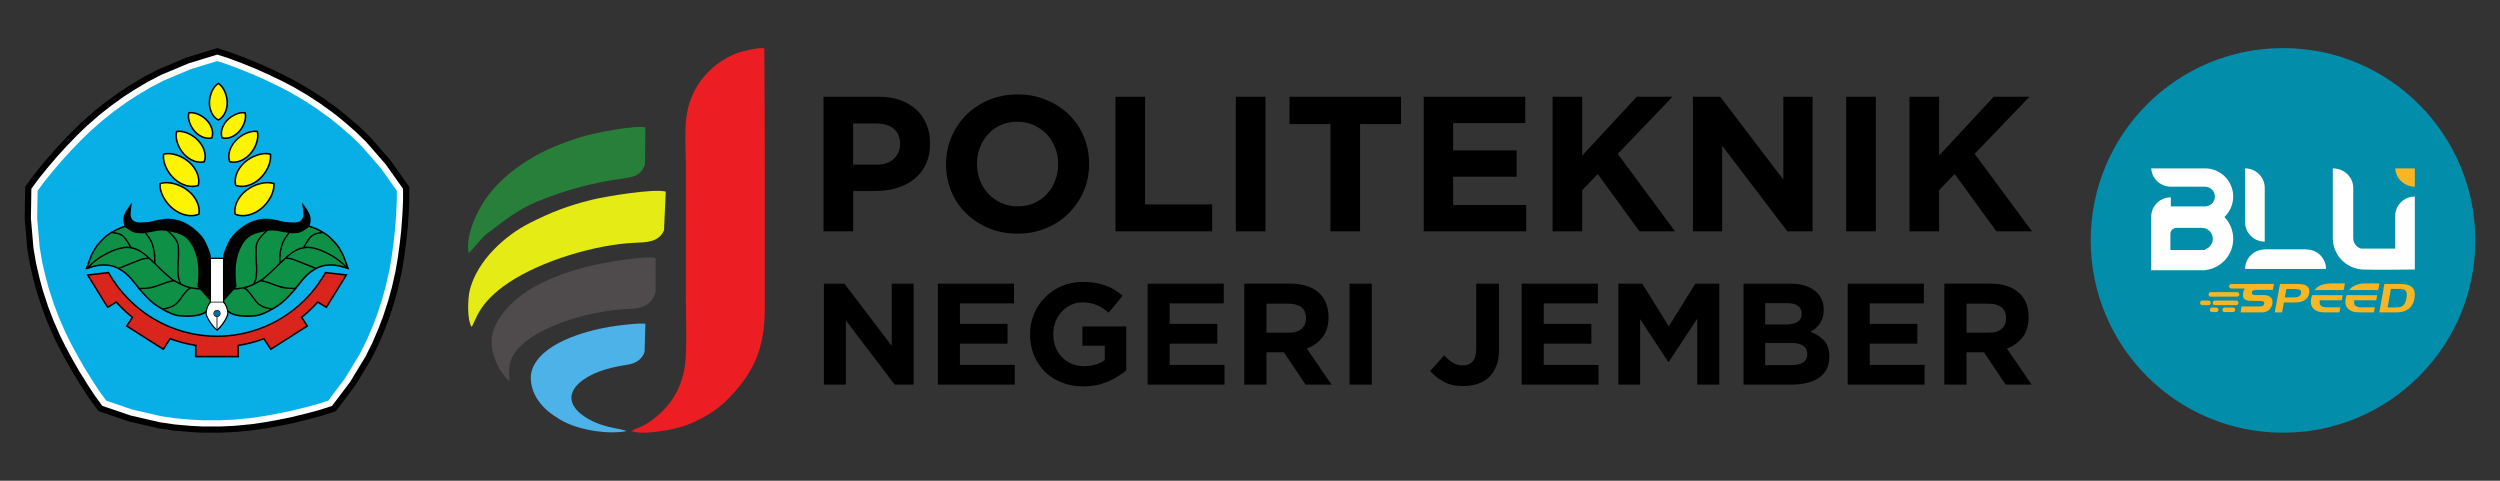 <?xml version="1.0" encoding="UTF-8"?>
<!DOCTYPE svg PUBLIC "-//W3C//DTD SVG 1.1//EN" "http://www.w3.org/Graphics/SVG/1.1/DTD/svg11.dtd">
<!-- Creator: CorelDRAW -->
<svg xmlns="http://www.w3.org/2000/svg" xml:space="preserve" width="1300px" height="250px" style="shape-rendering:geometricPrecision; text-rendering:geometricPrecision; image-rendering:optimizeQuality; fill-rule:evenodd; clip-rule:evenodd"
viewBox="0 0 1300 249.999"
 xmlns:xlink="http://www.w3.org/1999/xlink">
 <rect x="0" y="0" width="1300" height="249.999" fill="#333333" stroke="none"/>
 <defs>
  <style type="text/css">
   <![CDATA[
    .fil7 {fill:none}
    .fil0 {fill:#0E9146}
    .fil3 {fill:#FEFEFE}
    .fil2 {fill:black}
    .fil10 {fill:#006CB1}
    .fil17 {fill:#028DAA}
    .fil4 {fill:#08AFE6}
    .fil1 {fill:#1F1A17}
    .fil15 {fill:#277F39}
    .fil16 {fill:#4CB2E8}
    .fil14 {fill:#4F4B4C}
    .fil8 {fill:#DA251D}
    .fil13 {fill:#E5EB14}
    .fil12 {fill:#ED1E23}
    .fil19 {fill:#F8B624}
    .fil6 {fill:#FEF400}
    .fil9 {fill:white}
    .fil5 {fill:black}
    .fil11 {fill:black;fill-rule:nonzero}
    .fil18 {fill:#F8B624;fill-rule:nonzero}
   ]]>
  </style>
 </defs>
 <g id="Layer_x0020_1">
  <g id="_322285856">
   <g>
    <path id="_322515048" class="fil0" d="M148.034 118.225c-7.44,0.243 -15.447,1.876 -21.208,6.892 -2.773,2.414 -4.359,5.074 -5.463,8.555 -1.187,3.743 -1.722,8.122 -2.034,12.031 -0.17,2.132 -0.285,4.167 -0.676,6.28 -0.426,2.297 -3.604,2.186 -3.374,4.153 0.142,1.226 0.051,2.574 2.844,5.798 0.928,1.566 2.349,2.334 4.067,2.926 2.921,1.006 9.684,1.091 12.646,0.285 3.161,-0.861 6.677,-2.916 9.452,-4.661 3.428,-2.152 7.518,-6.539 10.546,-10.461 3.028,-3.924 6.223,-7.963 11.937,-10.07 2.075,-0.764 3.373,-0.756 5.557,-0.866 1.028,-0.053 2.813,0.163 3.931,0.38 1.117,0.217 1.417,0.301 2.482,0.621 1.065,0.321 1.518,0.444 1.676,0.478 0.158,0.034 -0.112,-0.835 -0.456,-1.892 -0.343,-1.057 -0.849,-2.151 -1.194,-3.053 -0.542,-1.754 -1.081,-2.341 -1.941,-3.93 -0.906,-1.676 -1.785,-2.648 -3.097,-4.077 -1.146,-1.246 -2.283,-2.385 -3.645,-3.404 -2.43,-1.82 -5.946,-3.578 -9.439,-4.603 -3.494,-1.025 -8.391,-1.519 -12.612,-1.382z"/>
    <path id="_322514928" class="fil1" d="M111.598 163.09c-0.097,-1.924 2.74,-1.929 2.822,-0.208 0.087,1.837 -2.738,1.887 -2.822,0.208zm1.03 1.919l-0.098 5.876c-1.446,-1.893 -5.249,-7.344 -4.389,-10.123l1.663 -3.423c1.188,-0.018 5.777,-0.206 6.541,0.141 1.222,0.553 1.952,3.066 1.698,4.809l-4.668 8.581 -0.001 -6.018c0.685,-0.462 1.527,-0.769 1.482,-1.975 -0.081,-2.19 -3.596,-2.257 -3.676,0.017 -0.052,1.5 0.958,1.248 1.447,2.115zm-4.744 -1.455l-21.139 -0.562c7.607,-0.937 8.738,-9.176 12.311,-10.184 0.673,-0.19 3.859,0.203 5.006,0.239 1.501,0.045 1.532,0.57 3.248,2.322 1.061,1.083 2.207,1.448 1.121,3.339 -0.919,1.6 -0.808,2.952 -0.546,4.846zm12.39 -11.35c1.263,0.031 2.448,0.126 3.722,0.084 1.043,-0.034 2.584,-0.337 3.429,-0.314 1.822,0.05 3.026,2.153 3.935,3.582l8.394 6.652c-0.633,0.526 -1.422,0.853 -2.174,1.163 -4.202,1.739 -10.055,2.855 -14.346,1.119l-4.619 -2.254c-0.175,-1.252 -0.025,-1.919 -0.521,-3.082 -1.143,-2.679 -2.372,-2.189 0.343,-5.002 0.661,-0.686 1.27,-1.247 1.838,-1.949zm-10.427 -17.535l0.848 -0.017 5.365 0.002 -0.002 22.253 -6.21 -0.012 0 -22.227zm-36.065 18.386c8.982,-0.054 11.6,-3.404 15.628,-3.896 1.024,-0.125 1.587,0.549 2.661,1.091l5.655 2.179c-3.478,3.097 -5.337,9.554 -11.509,9.754 -3.102,0.099 -11.57,-7.623 -12.436,-9.128zm55.441 -1.402c1.877,-0.839 3.548,-1.131 5.393,-2.108 2.627,-1.394 2.248,-1.603 5.439,-0.288l12.226 3.024c-0.659,1.311 -8.995,9.174 -11.76,9.144 -6.05,-0.063 -7.774,-6.594 -11.297,-9.771zm-67.436 -9.488c0.689,-0.365 3.102,-0.965 4.148,-1.391 6.011,-2.446 8.656,-5.799 12.94,-1.064 1.78,1.968 2.102,2.087 4.063,3.855 2.753,2.482 3.957,3.163 5.785,4.762l-7.409 2.833c-1.605,0.508 -7.433,1.826 -8.82,0.648l-2.546 -2.588c-2.139,-2.275 -5.444,-5.542 -8.16,-7.056zm76.126 5.329c2.454,-1.574 3.776,-2.933 5.676,-4.796 6.533,-6.407 6.185,-7.741 12.806,-4.346 4.107,2.106 5.807,2.293 7.26,2.991 -4.84,3.817 -3.853,3.3 -7.817,7.126 -1.946,1.879 -1.857,4.838 -10.88,1.89 -0.934,-0.305 -6.575,-2.539 -7.045,-2.863zm-91.153 -7.038c0.579,-0.696 1.964,-1.802 2.843,-2.48 5.335,-4.116 11.956,-8.395 19.14,-5.683 2.197,0.829 5.304,2.842 6.379,4.141l-13.481 4.788c-1.482,0.267 -2.144,-0.36 -3.428,-0.808 -4.791,-1.67 -7.221,-0.811 -11.453,0.043zm104.356 -5.186c1.799,-0.948 2.948,-2.634 6.398,-3.898 5.407,-1.983 10.9,0.619 15.113,3.639 0.83,0.594 4.961,3.763 5.503,4.639l-7.962 -0.771c-2.366,0.365 -4.551,2.001 -6.762,1.476 -4.324,-1.026 -7.78,-3.774 -10.584,-4.416 -0.154,-0.035 -0.826,-0.155 -0.865,-0.168 -0.469,-0.155 -0.081,-0.005 -0.509,-0.241l-0.333 -0.261zm-105.892 5.202c0.557,-5.869 4.369,-10.313 7.991,-13.829 2.347,-2.278 4.427,-3.426 7.609,-1.824 1.691,0.852 4.131,4.263 5.079,5.861l-11.985 3.266c-2.289,0.956 -8.101,6.201 -8.694,6.527zm114.7 -10.571c0.88,-1.669 3.187,-5.059 4.963,-5.911 1.18,-0.567 3.425,-0.927 4.496,-0.249 4.286,2.711 9.856,9.814 10.303,16.034l-3.9 -3.423c-4.522,-3.567 -9.314,-6.8 -15.862,-6.45zm-85.254 -6.931c1.845,-0.23 3.55,-0.468 5.327,-0.815 2.646,-0.519 3.709,-1.031 5.043,-0.086 2.725,1.93 4.629,3.031 6.135,6.057 1.774,3.569 1.454,6.553 0.945,10.765 -0.617,5.104 -0.58,5.962 0.546,10.625l-6.872 -4.526c-0.926,-0.718 -5.473,-4.756 -5.649,-5.402 -0.371,-1.367 1.172,-7.582 -4.272,-15.021 -0.39,-0.533 -0.917,-1.022 -1.202,-1.596zm-15.99 -0.03c0.462,-0.376 2.617,-1.362 3.158,-1.584 1.149,-0.472 2.816,-1.196 4.075,-1.358l5.319 2.798c1.493,0.219 2.145,-0.007 3.009,1.043 0.472,0.574 1.259,1.629 1.713,2.354 2.066,3.307 3.804,7.831 3.321,12.713 -3.387,-2.957 -6.351,-6.031 -10.662,-7.556 -2.109,-0.746 -1.502,-0.619 -2.643,-2.061 -2.269,-2.867 -3.107,-5.479 -7.695,-5.955l0.405 -0.394zm88.263 13.711c-0.181,-4.098 1.65,-8.809 3.445,-11.505 4.27,-6.419 2.254,-0.15 9.002,-6.065l7.967 3.313c-3.11,1.075 -3.887,0.925 -5.735,3.468 -1.861,2.562 -2.115,3.913 -4.285,4.693 -2.263,0.813 -4.219,2.094 -5.654,3.339l-4.676 4.219 -0.064 -1.461zm-12.817 12.112c2.647,-7.391 -1.649,-14.14 1.276,-21.038 1.356,-3.2 3.43,-4.42 5.895,-6.287 0.96,-0.728 0.924,-0.638 2.256,-0.409 2.993,0.516 4.591,0.999 7.92,1.146 -0.764,1.033 -1.455,1.892 -2.105,3.025 -0.589,1.029 -1.162,2.062 -1.646,3.259 -0.985,2.437 -1.629,5.313 -1.629,8.192l-1.847 4.348c-1.083,1.061 -1.869,1.733 -3.079,2.906 -1.499,1.45 -5.014,3.99 -7.041,4.859zm-30.047 3.443c-2.643,0.004 -9.155,-0.69 -10.245,-2.427 -1.874,-2.985 -1.258,-7.478 -0.823,-11.122 0.501,-4.201 0.738,-7.286 -1.064,-10.871 -2.133,-4.245 -5.362,-5.241 -6.113,-6.332l9.888 2.79c2.159,1.414 4.266,3.917 5.558,6.837 2.189,4.945 2.665,10.643 2.239,16.187 -0.42,5.489 -0.717,2.858 0.56,4.938zm17.245 -0.794c0.027,-0.057 0.074,-0.123 0.102,-0.159 0.536,-0.732 0.529,-0.476 0.7,-0.887 0.184,-0.441 -0.241,-3.151 -0.306,-4.11 -0.854,-12.55 2.894,-26.217 19.002,-25.605l-0.997 0.824c-6.461,4.804 -6.92,8.88 -5.921,17.303 0.337,2.843 0.811,9.33 -1.423,10.789 -2.342,1.531 -8.009,1.949 -11.157,1.845zm46.3 -29.77c-2.204,-1.267 -4.98,-2.591 -7.769,-3.363l-3.86 -12.065c0.087,2.654 1.434,5.146 0.226,8.095 -1.005,2.456 -3.828,2.507 -6.911,2.289 -6.6,-0.469 -12.894,-4.872 -22.606,1.207 -3.41,2.134 -7.218,5.863 -9.043,9.353 -1.303,2.49 -1.473,3.835 -2.365,6.602l-5.353 0.039c-1.971,-4.898 -2.661,-7.919 -6.644,-11.544 -2.799,-2.548 -6.511,-5.452 -11.737,-6.454 -6.689,-1.282 -10.13,1.129 -16.061,1.624 -9.745,0.811 -6.82,-5.839 -6.435,-10.385 -3.436,5.046 -5.492,6.604 -3.857,12.215l-7.723 3.315c-6.374,3.236 -13.18,11.556 -13.376,19.794 3.511,-1.167 6.02,-2.295 9.872,-2.007 3.669,0.274 6.411,1.82 8.644,3.344 1.917,1.306 4.769,3.972 6.341,5.634l5.792 5.972c1.946,1.926 3.914,3.827 6.488,5.493 2.487,1.611 4.487,2.893 7.615,4.156 4.651,1.879 10.192,2.74 15.234,1.169 1.607,-0.501 2.766,-1.217 4.024,-1.672 0.679,1.37 3.615,7.041 4.933,7.3 4.65,-5.264 3.947,-6.398 5.363,-8.64 3.302,1.654 4.853,2.735 8.786,3.018 6.403,0.459 12.925,-2.483 17.701,-5.931 3.596,-2.597 6.367,-5.375 9.241,-8.504 0.523,-0.569 0.842,-1.082 1.369,-1.636 0.54,-0.568 0.891,-0.826 1.38,-1.391 6.183,-7.153 13.827,-12.077 23.849,-7.003 -1.363,-5.263 -1.553,-8.322 -4.319,-12.139 -0.931,-1.286 -1.533,-1.926 -2.562,-2.995 -1.805,-1.876 -3.601,-3.376 -6.239,-4.891z"/>
    <polygon id="_322514760" class="fil2" points="113.001,25 120.152,27.313 126.869,29.845 134.499,32.934 141.021,35.859 147.952,39.185 154.163,42.416 161.799,46.891 168.269,51.119 175.439,56.29 180.441,60.3 186.905,65.878 192.767,71.58 203.184,83.528 212.832,97.169 212.83,104.643 212.484,111.775 211.885,119.942 211.101,127.011 210.06,134.59 208.889,141.46 206.966,150.06 204.919,157.482 202.187,165.858 199.896,171.826 196.554,179.66 192.912,186.962 184.697,200.501 174.626,213.838 167.472,216.144 160.541,218.021 152.542,219.979 145.534,221.423 137.961,222.781 131.026,223.795 122.202,224.635 114.467,224.995 105.61,225 99.19,224.679 90.662,223.941 82.549,222.754 67.055,219.173 51.181,213.774 46.762,207.725 42.826,201.754 38.479,194.797 34.934,188.62 31.293,181.88 28.179,175.638 24.648,167.556 21.914,160.356 19.172,151.984 17.496,145.818 15.566,137.529 14.194,129.493 12.834,113.74 13.095,97.067 17.517,91.022 22.015,85.454 27.328,79.197 32.144,73.935 37.468,68.412 42.478,63.539 49.121,57.705 55.166,52.896 62.328,47.715 67.712,44.226 75.047,39.84 82.313,36.061 96.966,29.907 "/>
    <polygon id="_322514616" class="fil3" points="112.974,28.381 119.075,30.354 125.682,32.844 133.22,35.896 139.65,38.78 146.496,42.065 152.587,45.234 160.083,49.628 166.425,53.771 173.467,58.85 178.36,62.771 184.706,68.25 190.403,73.789 200.626,85.515 209.59,98.189 209.588,104.565 209.247,111.58 208.656,119.648 207.882,126.617 206.855,134.102 205.706,140.841 203.817,149.284 201.812,156.559 199.128,164.785 196.888,170.621 193.606,178.313 190.065,185.411 182.004,198.697 172.649,211.087 166.545,213.056 159.728,214.901 151.825,216.835 144.918,218.258 137.437,219.599 130.635,220.596 121.971,221.42 114.39,221.772 105.69,221.778 99.412,221.463 91.038,220.739 83.153,219.585 67.949,216.071 53.202,211.055 49.433,205.895 45.56,200.02 41.267,193.148 37.77,187.058 34.175,180.402 31.12,174.28 27.654,166.345 24.974,159.288 22.28,151.065 20.642,145.035 18.747,136.895 17.414,129.085 16.078,113.627 16.32,98.137 20.094,92.979 24.518,87.503 29.767,81.321 34.514,76.135 39.774,70.68 44.687,65.9 51.209,60.171 57.133,55.458 64.169,50.37 69.433,46.958 76.637,42.652 83.699,38.979 98.078,32.939 "/>
    <polygon id="_322514496" class="fil4" points="112.947,31.762 117.998,33.396 124.497,35.844 131.941,38.858 138.278,41.7 145.038,44.944 151.011,48.051 158.368,52.364 164.581,56.424 171.496,61.41 176.277,65.243 182.508,70.621 188.04,76 198.067,87.502 206.347,99.207 206.345,104.487 206.009,111.385 205.426,119.355 204.664,126.222 203.648,133.616 202.523,140.222 200.668,148.508 198.704,155.636 196.069,163.713 193.879,169.417 190.658,176.967 187.22,183.86 179.313,196.892 170.672,208.336 165.618,209.966 158.914,211.781 151.108,213.692 144.301,215.094 136.912,216.418 130.244,217.395 121.741,218.204 114.313,218.549 105.77,218.555 99.634,218.247 91.415,217.537 83.757,216.416 68.843,212.968 55.222,208.336 52.102,204.064 48.293,198.287 44.053,191.498 40.608,185.498 37.057,178.923 34.062,172.921 30.66,165.134 28.035,158.219 25.389,150.145 23.787,144.25 21.928,136.261 20.634,128.676 19.324,113.513 19.547,99.207 22.671,94.937 27.023,89.551 32.208,83.445 36.885,78.334 42.079,72.946 46.897,68.261 53.297,62.639 59.101,58.02 66.01,53.024 71.156,49.689 78.226,45.463 85.084,41.895 99.188,35.972 "/>
    <g>
     <g>
      <g>
       <g>
        <path id="_322514472" class="fil2" d="M117.138 160.714c-0.966,-1.121 -1.978,-2.448 -2.512,-3.833 -0.326,-0.846 -0.376,-1.475 -0.477,-2.347 -0.054,-0.475 0.022,-0.931 0.257,-1.35 0.509,-0.905 1.522,-1.277 2.313,-1.872 0.41,-0.308 0.717,-0.648 0.813,-1.168 0.38,-2.05 0.5,-4.123 0.666,-6.197 0.321,-4.038 0.841,-8.339 2.068,-12.209 1.146,-3.615 2.818,-6.41 5.701,-8.92 5.909,-5.144 14.067,-6.841 21.716,-7.09 1.525,-0.05 3.058,-0.019 4.582,0.079 2.733,0.175 5.655,0.562 8.287,1.335 3.332,0.978 6.928,2.659 9.698,4.733 1.387,1.038 2.587,2.232 3.755,3.504 1.286,1.4 2.301,2.551 3.213,4.238 0.347,0.641 0.724,1.266 1.067,1.909 0.373,0.697 0.669,1.394 0.927,2.141 0.357,1.036 0.857,2.016 1.199,3.067 0.144,0.443 0.292,0.892 0.413,1.341 0.143,0.531 0.283,1.224 -0.363,1.526 -0.213,0.1 -0.381,0.094 -0.54,0.06 -0.567,-0.123 -1.182,-0.326 -1.739,-0.494 -0.387,-0.118 -0.777,-0.236 -1.17,-0.337 -0.407,-0.104 -0.82,-0.185 -1.232,-0.266 -0.579,-0.112 -1.17,-0.197 -1.757,-0.262 -0.632,-0.071 -1.341,-0.137 -1.976,-0.105 -0.926,0.047 -1.872,0.07 -2.791,0.188 -0.881,0.112 -1.693,0.324 -2.524,0.63 -5.271,1.944 -8.274,5.525 -11.577,9.804 -1.064,1.38 -2.184,2.722 -3.351,4.018 -1.174,1.302 -2.405,2.568 -3.703,3.748 -1.148,1.043 -2.386,2.06 -3.702,2.887 -2.9,1.821 -6.357,3.853 -9.672,4.756 -0.945,0.257 -1.984,0.383 -2.96,0.463 -1.195,0.098 -2.404,0.126 -3.602,0.103 -1.201,-0.022 -2.413,-0.096 -3.606,-0.246 -0.977,-0.122 -2.027,-0.3 -2.959,-0.62 -1.86,-0.641 -3.42,-1.502 -4.461,-3.214z"/>
       </g>
       <path id="_322514160" class="fil0" d="M147.709 116.534c-7.44,0.243 -15.447,1.876 -21.208,6.891 -2.773,2.414 -4.358,5.074 -5.463,8.556 -1.186,3.743 -1.721,8.121 -2.033,12.031 -0.17,2.132 -0.286,4.166 -0.677,6.279 -0.425,2.297 -3.602,2.186 -3.374,4.153 0.143,1.227 0.052,2.575 2.844,5.799 0.93,1.565 2.349,2.333 4.067,2.924 2.922,1.006 9.684,1.091 12.646,0.285 3.161,-0.861 6.677,-2.916 9.454,-4.659 3.428,-2.153 7.518,-6.539 10.546,-10.462 3.028,-3.924 6.222,-7.962 11.937,-10.069 2.074,-0.765 3.373,-0.756 5.556,-0.867 1.029,-0.052 2.813,0.164 3.931,0.381 1.117,0.216 1.417,0.3 2.483,0.621 1.064,0.321 1.518,0.444 1.676,0.478 0.158,0.034 -0.113,-0.835 -0.456,-1.892 -0.344,-1.058 -0.849,-2.152 -1.195,-3.054 -0.541,-1.754 -1.081,-2.34 -1.941,-3.93 -0.906,-1.676 -1.785,-2.648 -3.097,-4.076 -1.146,-1.247 -2.283,-2.386 -3.644,-3.405 -2.431,-1.819 -5.947,-3.576 -9.439,-4.603 -3.494,-1.025 -8.391,-1.519 -12.613,-1.381z"/>
       <path id="_322514016" class="fil5" d="M117.842 150.416c0.379,0.4 0.444,0.261 1.235,0.261l1.028 -0.071c0.617,-0.022 1.63,0.077 2.185,-0.011 0.41,-0.065 0.622,-0.047 1.045,-0.052 0.795,-0.011 2.758,-0.559 3.233,-0.426 0.131,0.037 0.278,0.099 0.403,0.15 2.635,1.072 5.098,6.72 7.825,8.528 2.413,1.599 3.54,1.596 6.448,2.311l0.216 -0.339c-0.319,-0.541 -0.374,-0.37 -0.958,-0.548 -2.978,-0.913 -2.772,-0.383 -5.541,-2.202 -1.637,-1.075 -3.806,-5.003 -5.571,-6.743 -0.257,-0.254 -0.426,-0.54 -0.72,-0.785l-0.874 -0.699c0.274,-0.124 0.742,-0.21 1.055,-0.315 0.335,-0.111 0.671,-0.239 1.013,-0.357 0.576,-0.201 1.434,-0.554 1.981,-0.828l3.632 -1.917c0.339,0.019 0.833,0.15 1.18,0.204 3.669,0.578 8.062,3.159 11.936,3.554l5.357 0.268 0.214 -0.415 -0.235 -0.313c-0.914,-0.107 -2.211,0.026 -3.144,-0.081 -0.517,-0.06 -1.097,-0.032 -1.891,-0.168 -3.904,-0.67 -6.562,-1.931 -10.211,-3.154 -0.696,-0.234 -1.433,-0.371 -2.153,-0.521 0.138,-0.216 0.544,-0.428 0.794,-0.609 0.471,-0.345 4.962,-4.463 5.28,-4.78 0.965,-0.959 1.919,-1.906 2.883,-2.865 0.482,-0.478 1.026,-0.883 1.511,-1.364l1.475 -1.397c0.807,-0.094 1.697,-0.027 2.448,0.124 1.856,0.371 3.982,1.35 5.75,2.062l7.442 2.991 0.335 -0.215c-0.001,-0.65 -0.543,-0.674 -1.532,-1.07 -0.619,-0.248 -1.221,-0.522 -1.841,-0.762 -2.498,-0.966 -4.994,-1.929 -7.472,-2.943 -1.651,-0.676 -2.531,-0.85 -4.25,-0.972 0.598,-0.754 2.327,-1.905 3.139,-2.519 0.932,-0.705 2.815,-1.551 3.911,-1.843 3.082,-0.82 4.359,-0.765 7.441,-0.001 2.18,0.541 4.152,1.436 6.185,2.447 0.66,0.328 1.245,0.672 1.877,0.999 1.367,0.709 4.055,2.542 5.12,3.508 0.506,0.458 1.025,0.885 1.508,1.365 0.748,0.743 0.593,0.677 1.507,1.395l0.26 -0.274 0 -0.081c-0.027,-0.257 -0.126,-0.366 -0.325,-0.562 -0.506,-0.501 -0.977,-1.091 -1.509,-1.57 -2.139,-1.924 -4.626,-3.713 -7.248,-5.008 -2.02,-0.997 -3.485,-1.765 -5.665,-2.486 -1.599,-0.53 -3.332,-0.961 -5.019,-1.084 -0.651,-0.047 -1.341,0.022 -1.991,0.07 0.549,-0.836 1.08,-1.707 1.606,-2.565 0.554,-0.905 1.037,-1.657 1.808,-2.432 0.601,-0.605 1.834,-1.294 2.679,-1.499 0.621,-0.15 1.224,-0.178 1.841,-0.285 0.979,-0.17 0.719,-0.024 1.677,-0.445l0.011 -0.223 -0.237 -0.242c-0.312,-0.154 -3.57,0.449 -4.005,0.621 -2.939,1.163 -4.082,3.554 -5.627,6.073 -0.332,0.541 -0.516,1.142 -1.111,1.284 -3.328,0.787 -5.008,2.141 -7.578,4.134l-3.693 3.356c0,-1.872 -0.012,-3.604 0.291,-5.373 0.376,-2.193 1.069,-4.395 2.183,-6.291 0.609,-1.039 2.792,-3.96 3.573,-5.056l-0.343 -0.34c-0.539,0.145 -2.301,2.744 -2.696,3.334 -0.928,1.384 -1.573,2.17 -2.224,3.794 -0.752,1.879 -1.023,3.419 -1.374,5.388 -0.226,1.267 -0.09,4.749 -0.164,5.158 -0.07,0.379 -3.689,3.699 -4.238,4.246 -0.48,0.477 -1.044,0.895 -1.511,1.364 -0.452,0.457 -0.97,0.908 -1.475,1.33 -0.529,0.442 -1.029,0.873 -1.58,1.296l-3.619 2.133c0.229,-0.96 0.883,-1.749 0.959,-3.822l0.07 -1.09c-0.002,-0.437 0.071,-0.709 0.07,-1.159l0.002 -1.778c-0.009,-0.265 -0.065,-0.274 -0.074,-0.54 -0.014,-0.379 0.02,-0.785 0.006,-1.165l-0.195 -3.423c-0.111,-0.692 -0.013,-3.814 -0.014,-4.761 -0.001,-0.689 0.118,-1.488 0.246,-2.144 0.233,-1.186 0.915,-2.193 1.606,-3.178 0.315,-0.45 0.795,-0.875 1.1,-1.296 0.511,-0.705 4.043,-3.8 4.959,-4.643l-0.241 -0.33c-0.606,-0.017 -0.733,0.461 -1.176,0.784 -0.338,0.248 -0.632,0.552 -0.976,0.804 -0.593,0.437 -1.37,1.137 -1.897,1.662 -1.205,1.196 -2.315,2.328 -3.211,3.835 -1.163,1.959 -1.165,3.555 -1.165,5.869 0,0.817 -0.098,2.781 0.027,3.452 0.1,0.536 0.005,1.106 0.096,1.678 0.037,0.228 0.015,0.626 0.014,0.873l0.133 2.46c0.09,0.764 0.03,1.827 -0.06,2.591l-0.078 1.697c-0.024,0.216 -0.09,0.542 -0.125,0.762 -0.184,1.15 -0.4,1.603 -0.83,2.654 -0.306,0.745 -0.115,0.591 -0.847,0.932 -2.655,1.24 -5.639,1.891 -8.559,1.998l-1.714 0.071c-0.622,0 -1.123,0.07 -1.715,0.069 -0.58,-0.001 -1.202,-0.187 -1.305,0.442l0 0.047z"/>
      </g>
      <polygon id="_322513896" class="fil2" points="180.771,137.908 181.634,140.149 179.381,139.517 "/>
     </g>
     <g>
      <g>
       <g>
        <path id="_322513800" class="fil2" d="M108.855 160.714c0.966,-1.121 1.98,-2.448 2.513,-3.833 0.326,-0.846 0.376,-1.475 0.476,-2.347 0.056,-0.475 -0.021,-0.931 -0.256,-1.35 -0.509,-0.905 -1.524,-1.277 -2.314,-1.872 -0.409,-0.308 -0.716,-0.648 -0.811,-1.168 -0.38,-2.05 -0.501,-4.123 -0.666,-6.197 -0.322,-4.038 -0.841,-8.339 -2.068,-12.209 -1.146,-3.615 -2.818,-6.41 -5.701,-8.92 -5.909,-5.144 -14.068,-6.841 -21.716,-7.09 -1.526,-0.05 -3.058,-0.019 -4.582,0.079 -2.734,0.175 -5.655,0.562 -8.287,1.335 -3.332,0.978 -6.928,2.659 -9.698,4.733 -1.388,1.038 -2.587,2.232 -3.755,3.504 -1.286,1.4 -2.301,2.551 -3.213,4.238 -0.347,0.641 -0.724,1.266 -1.068,1.909 -0.372,0.697 -0.669,1.394 -0.926,2.141 -0.358,1.036 -0.857,2.016 -1.199,3.067 -0.144,0.443 -0.292,0.892 -0.413,1.341 -0.144,0.531 -0.283,1.224 0.363,1.526 0.213,0.1 0.381,0.094 0.539,0.06 0.568,-0.123 1.183,-0.326 1.74,-0.494 0.387,-0.118 0.777,-0.236 1.17,-0.337 0.406,-0.104 0.82,-0.185 1.231,-0.266 0.58,-0.112 1.172,-0.197 1.759,-0.262 0.632,-0.071 1.341,-0.137 1.976,-0.105 0.926,0.047 1.871,0.07 2.791,0.188 0.881,0.112 1.693,0.324 2.524,0.63 5.271,1.944 8.274,5.525 11.577,9.804 1.064,1.38 2.184,2.722 3.351,4.018 1.174,1.302 2.405,2.568 3.703,3.748 1.147,1.043 2.386,2.06 3.702,2.887 2.9,1.821 6.357,3.853 9.672,4.756 0.945,0.257 1.984,0.383 2.96,0.463 1.195,0.098 2.404,0.126 3.602,0.103 1.201,-0.022 2.413,-0.096 3.606,-0.246 0.976,-0.122 2.027,-0.3 2.959,-0.62 1.86,-0.641 3.419,-1.502 4.46,-3.214z"/>
       </g>
       <path id="_322513488" class="fil0" d="M78.285 116.534c7.441,0.243 15.448,1.876 21.208,6.891 2.773,2.414 4.359,5.074 5.464,8.556 1.186,3.743 1.721,8.121 2.033,12.031 0.17,2.132 0.285,4.166 0.677,6.279 0.425,2.297 3.602,2.186 3.374,4.153 -0.143,1.227 -0.052,2.575 -2.845,5.799 -0.928,1.565 -2.348,2.333 -4.065,2.924 -2.922,1.006 -9.684,1.091 -12.647,0.285 -3.159,-0.861 -6.676,-2.916 -9.452,-4.659 -3.428,-2.153 -7.518,-6.539 -10.546,-10.462 -3.028,-3.924 -6.222,-7.962 -11.937,-10.069 -2.074,-0.765 -3.373,-0.756 -5.556,-0.867 -1.029,-0.052 -2.813,0.164 -3.931,0.381 -1.117,0.216 -1.417,0.3 -2.483,0.621 -1.064,0.321 -1.518,0.444 -1.676,0.478 -0.158,0.034 0.113,-0.835 0.456,-1.892 0.344,-1.058 0.849,-2.152 1.194,-3.054 0.542,-1.754 1.082,-2.34 1.941,-3.93 0.907,-1.676 1.786,-2.648 3.098,-4.076 1.144,-1.247 2.283,-2.386 3.644,-3.405 2.431,-1.819 5.947,-3.576 9.439,-4.603 3.494,-1.025 8.391,-1.519 12.612,-1.381z"/>
       <path id="_322513344" class="fil5" d="M108.151 150.416c-0.378,0.4 -0.443,0.261 -1.235,0.261l-1.026 -0.071c-0.617,-0.022 -1.63,0.077 -2.185,-0.011 -0.41,-0.065 -0.622,-0.047 -1.046,-0.052 -0.794,-0.011 -2.757,-0.559 -3.232,-0.426 -0.131,0.037 -0.278,0.099 -0.404,0.15 -2.634,1.072 -5.096,6.72 -7.824,8.528 -2.413,1.599 -3.54,1.596 -6.448,2.311l-0.216 -0.339c0.319,-0.541 0.373,-0.37 0.958,-0.548 2.976,-0.913 2.772,-0.383 5.541,-2.202 1.637,-1.075 3.806,-5.003 5.57,-6.743 0.259,-0.254 0.428,-0.54 0.72,-0.785l0.875 -0.699c-0.275,-0.124 -0.742,-0.21 -1.055,-0.315 -0.335,-0.111 -0.671,-0.239 -1.013,-0.357 -0.576,-0.201 -1.434,-0.554 -1.982,-0.828l-3.631 -1.917c-0.339,0.019 -0.834,0.15 -1.18,0.204 -3.669,0.578 -8.062,3.159 -11.936,3.554l-5.359 0.268 -0.214 -0.415 0.236 -0.313c0.914,-0.107 2.211,0.026 3.144,-0.081 0.517,-0.06 1.097,-0.032 1.891,-0.168 3.904,-0.67 6.562,-1.931 10.211,-3.154 0.696,-0.234 1.433,-0.371 2.153,-0.521 -0.138,-0.216 -0.544,-0.428 -0.794,-0.609 -0.471,-0.345 -4.962,-4.463 -5.281,-4.78 -0.964,-0.959 -1.918,-1.906 -2.882,-2.865 -0.482,-0.478 -1.028,-0.883 -1.511,-1.364l-1.476 -1.397c-0.806,-0.094 -1.696,-0.027 -2.447,0.124 -1.856,0.371 -3.982,1.35 -5.75,2.062l-7.443 2.991 -0.334 -0.215c0.001,-0.65 0.542,-0.674 1.531,-1.07 0.619,-0.248 1.221,-0.522 1.843,-0.762 2.498,-0.966 4.994,-1.929 7.472,-2.943 1.651,-0.676 2.531,-0.85 4.25,-0.972 -0.598,-0.754 -2.327,-1.905 -3.139,-2.519 -0.933,-0.705 -2.815,-1.551 -3.912,-1.843 -3.08,-0.82 -4.358,-0.765 -7.44,-0.001 -2.18,0.541 -4.152,1.436 -6.185,2.447 -0.661,0.328 -1.245,0.672 -1.877,0.999 -1.367,0.709 -4.055,2.542 -5.12,3.508 -0.506,0.458 -1.025,0.885 -1.508,1.365 -0.748,0.743 -0.593,0.677 -1.507,1.395l-0.261 -0.274 0 -0.081c0.028,-0.257 0.128,-0.366 0.326,-0.562 0.506,-0.501 0.977,-1.091 1.509,-1.57 2.139,-1.924 4.626,-3.713 7.248,-5.008 2.02,-0.997 3.485,-1.765 5.665,-2.486 1.599,-0.53 3.332,-0.961 5.019,-1.084 0.65,-0.047 1.341,0.022 1.991,0.07 -0.55,-0.836 -1.08,-1.707 -1.606,-2.565 -0.555,-0.905 -1.037,-1.657 -1.808,-2.432 -0.601,-0.605 -1.835,-1.294 -2.679,-1.499 -0.621,-0.15 -1.224,-0.178 -1.841,-0.285 -0.979,-0.17 -0.719,-0.024 -1.677,-0.445l-0.011 -0.223 0.237 -0.242c0.312,-0.154 3.57,0.449 4.005,0.621 2.939,1.163 4.082,3.554 5.627,6.073 0.332,0.541 0.516,1.142 1.111,1.284 3.327,0.787 5.008,2.141 7.578,4.134l3.693 3.356c0,-1.872 0.011,-3.604 -0.292,-5.373 -0.374,-2.193 -1.068,-4.395 -2.182,-6.291 -0.609,-1.039 -2.792,-3.96 -3.573,-5.056l0.343 -0.34c0.539,0.145 2.301,2.744 2.696,3.334 0.928,1.384 1.573,2.17 2.224,3.794 0.752,1.879 1.023,3.419 1.374,5.388 0.226,1.267 0.089,4.749 0.164,5.158 0.07,0.379 3.689,3.699 4.238,4.246 0.48,0.477 1.044,0.895 1.511,1.364 0.452,0.457 0.97,0.908 1.475,1.33 0.529,0.442 1.029,0.873 1.58,1.296l3.619 2.133c-0.23,-0.96 -0.883,-1.749 -0.959,-3.822l-0.07 -1.09c0.001,-0.437 -0.071,-0.709 -0.07,-1.159l-0.002 -1.778c0.009,-0.265 0.064,-0.274 0.074,-0.54 0.014,-0.379 -0.02,-0.785 -0.006,-1.165l0.195 -3.423c0.111,-0.692 0.012,-3.814 0.014,-4.761 0.001,-0.689 -0.118,-1.488 -0.246,-2.144 -0.233,-1.186 -0.915,-2.193 -1.606,-3.178 -0.315,-0.45 -0.795,-0.875 -1.1,-1.296 -0.511,-0.705 -4.043,-3.8 -4.959,-4.643l0.241 -0.33c0.606,-0.017 0.733,0.461 1.176,0.784 0.338,0.248 0.631,0.552 0.976,0.804 0.593,0.437 1.37,1.137 1.897,1.662 1.205,1.196 2.315,2.328 3.211,3.835 1.163,1.959 1.165,3.555 1.165,5.869 0,0.817 0.098,2.781 -0.027,3.452 -0.1,0.536 -0.005,1.106 -0.097,1.678 -0.037,0.228 -0.014,0.626 -0.013,0.873l-0.133 2.46c-0.09,0.764 -0.031,1.827 0.06,2.591l0.077 1.697c0.025,0.216 0.091,0.542 0.126,0.762 0.184,1.15 0.399,1.603 0.83,2.654 0.306,0.745 0.115,0.591 0.847,0.932 2.655,1.24 5.639,1.891 8.559,1.998l1.713 0.071c0.624,0 1.124,0.07 1.716,0.069 0.58,-0.001 1.202,-0.187 1.304,0.442l0 0.047z"/>
      </g>
      <polygon id="_322513272" class="fil2" points="45.223,137.908 44.361,140.149 46.612,139.517 "/>
     </g>
    </g>
    <g>
     <path id="_322513056" class="fil2" d="M113.132 62.657c-3.198,-1.746 -4.641,-5.757 -4.641,-9.207 0,-3.56 1.532,-8.169 4.57,-10.26l0.461 -0.318 0.462 0.318c3.038,2.092 4.569,6.7 4.569,10.26 0,3.45 -1.442,7.462 -4.639,9.207l-0.391 0.214 -0.39 -0.214zm8.705 48.557c-0.379,-2.202 0.107,-4.487 1.042,-6.493 1.081,-2.32 2.786,-4.352 4.793,-5.937 0.692,-0.547 1.423,-1.043 2.182,-1.491 1.943,-1.144 4.133,-2.002 6.351,-2.433 1.965,-0.38 4.133,-0.455 6.067,0.126l0.537 0.162 0.037 0.557c0.132,2.003 -0.43,4.085 -1.248,5.902 -0.922,2.05 -2.258,3.977 -3.819,5.598 -0.611,0.634 -1.263,1.23 -1.954,1.775 -2.008,1.585 -4.385,2.777 -6.902,3.299 -2.178,0.451 -4.528,0.405 -6.6,-0.458l-0.411 -0.171 -0.074 -0.437zm0.293 -14.934c-0.496,-2.059 -0.18,-4.248 0.579,-6.203 0.875,-2.257 2.357,-4.282 4.154,-5.902 0.618,-0.559 1.277,-1.072 1.965,-1.541 3.135,-2.135 7.756,-3.824 11.582,-2.943l0.547 0.126 0.073 0.554c0.514,3.869 -1.623,8.277 -4.063,11.173 -0.536,0.637 -1.115,1.239 -1.733,1.796 -1.796,1.62 -3.966,2.893 -6.311,3.541 -2.031,0.561 -4.256,0.663 -6.269,-0.027l-0.42 -0.143 -0.104 -0.431zm-3.125 -12.258c-0.613,-1.767 -0.527,-3.718 -0.03,-5.5 0.573,-2.05 1.696,-3.948 3.13,-5.52 0.493,-0.54 1.024,-1.045 1.586,-1.514 2.565,-2.139 6.463,-4.004 9.893,-3.556l0.556 0.072 0.128 0.544c0.783,3.348 -0.702,7.385 -2.594,10.133 -0.413,0.602 -0.868,1.178 -1.361,1.717 -1.433,1.572 -3.223,2.869 -5.22,3.635 -1.736,0.667 -3.682,0.944 -5.511,0.51l-0.432 -0.103 -0.145 -0.418zm-3.944 -12.43c-0.507,-1.48 -0.431,-3.109 -0.009,-4.599 0.483,-1.703 1.421,-3.276 2.617,-4.579 2.236,-2.434 6.172,-4.628 9.563,-4.174l0.556 0.076 0.125 0.544c0.643,2.791 -0.596,6.138 -2.18,8.422 -0.346,0.497 -0.724,0.973 -1.135,1.421 -1.196,1.302 -2.688,2.374 -4.35,3.005 -1.455,0.553 -3.082,0.776 -4.611,0.407l-0.432 -0.104 -0.144 -0.419zm-11.712 40.23c-2.073,0.863 -4.423,0.909 -6.6,0.458 -2.518,-0.522 -4.896,-1.714 -6.904,-3.299 -0.691,-0.546 -1.343,-1.141 -1.952,-1.775 -1.561,-1.622 -2.897,-3.548 -3.82,-5.598 -0.819,-1.817 -1.381,-3.899 -1.248,-5.902l0.037 -0.557 0.537 -0.162c1.935,-0.581 4.102,-0.507 6.069,-0.126 2.218,0.431 4.407,1.289 6.35,2.433 0.759,0.448 1.491,0.944 2.182,1.491 2.008,1.585 3.712,3.618 4.793,5.937 0.935,2.006 1.421,4.291 1.043,6.493l-0.076 0.437 -0.41 0.171zm-0.333 -14.968c-2.014,0.69 -4.238,0.588 -6.268,0.027 -2.344,-0.648 -4.515,-1.92 -6.312,-3.541 -0.618,-0.557 -1.196,-1.16 -1.732,-1.796 -2.441,-2.896 -4.578,-7.304 -4.064,-11.173l0.073 -0.554 0.548 -0.126c3.826,-0.881 8.446,0.808 11.582,2.943 0.689,0.469 1.346,0.983 1.965,1.541 1.796,1.62 3.279,3.645 4.154,5.902 0.758,1.955 1.074,4.144 0.578,6.203l-0.104 0.431 -0.42 0.143zm3.072 -12.311c-1.83,0.433 -3.774,0.157 -5.511,-0.51 -1.996,-0.767 -3.787,-2.063 -5.22,-3.635 -0.493,-0.54 -0.947,-1.115 -1.361,-1.717 -1.891,-2.747 -3.377,-6.784 -2.594,-10.133l0.128 -0.544 0.556 -0.072c3.43,-0.448 7.328,1.417 9.893,3.556 0.562,0.469 1.094,0.974 1.587,1.514 1.433,1.572 2.556,3.47 3.129,5.52 0.497,1.782 0.585,3.733 -0.03,5.5l-0.144 0.418 -0.433 0.103zm3.945 -12.428c-1.53,0.369 -3.155,0.145 -4.61,-0.407 -1.663,-0.631 -3.155,-1.703 -4.351,-3.005 -0.411,-0.448 -0.789,-0.924 -1.134,-1.421 -1.585,-2.284 -2.823,-5.631 -2.182,-8.422l0.125 -0.544 0.557 -0.076c3.39,-0.454 7.326,1.74 9.562,4.174 1.196,1.303 2.135,2.876 2.617,4.579 0.422,1.491 0.498,3.119 -0.009,4.599l-0.144 0.419 -0.432 0.104z"/>
    </g>
    <g>
     <path id="_322512792" class="fil6" d="M113.522 61.952l0 0 0 0 0 -0.001c2.473,-1.349 4.22,-4.646 4.22,-8.5 0,-3.854 -1.747,-7.894 -4.22,-9.598l0 0 0 0 0 0 0 0c-2.472,1.703 -4.219,5.744 -4.219,9.598 0,3.854 1.747,7.152 4.219,8.5l0 0.001z"/>
     <path id="_322512624" class="fil6" d="M122.635 111.08l0 0 0 0 0 0c3.541,1.475 8.554,0.534 12.685,-2.728 4.131,-3.262 6.984,-8.532 6.716,-12.593l0 0 0 0 0 0 0 0c-3.919,-1.176 -9.729,0.394 -13.86,3.657 -4.13,3.262 -6.187,7.903 -5.541,11.663l0 0.001z"/>
     <path id="_322512456" class="fil6" d="M122.919 96.093l0 0.001 0 0 0 0c3.424,1.17 8.085,-0.025 11.771,-3.35 3.685,-3.326 6.041,-8.463 5.537,-12.268l0 0 0 0 0 -0.001 0 0.001c-3.763,-0.867 -9.135,0.97 -12.82,4.296 -3.686,3.325 -5.332,7.821 -4.488,11.321l0 0z"/>
     <path id="_322512288" class="fil6" d="M119.771 83.76l0 0 0 0 0 0c3.076,0.73 7.024,-0.702 9.943,-3.902 2.919,-3.201 4.528,-7.863 3.765,-11.127l0 0 0 0 -0.001 0 0 0c-3.343,-0.436 -7.853,1.613 -10.773,4.813 -2.919,3.201 -3.965,7.246 -2.934,10.216l0 0z"/>
     <path id="_322512120" class="fil6" d="M115.828 71.334l0 0 0 0.001 0 -0.001c2.522,0.608 5.766,-0.555 8.172,-3.172 2.405,-2.619 3.739,-6.439 3.123,-9.12l0 -0.001 0 0 0 0 0 0c-2.743,-0.367 -6.451,1.3 -8.856,3.919 -2.405,2.617 -3.276,5.935 -2.439,8.375l0 0z"/>
     <path id="_322511952" class="fil6" d="M103.035 111.08l0 0 0 0 0 0c-3.54,1.475 -8.554,0.534 -12.685,-2.728 -4.13,-3.262 -6.983,-8.532 -6.716,-12.593l0 0 0 0 0 0 0 0c3.919,-1.176 9.729,0.394 13.86,3.657 4.131,3.262 6.187,7.903 5.541,11.663l0 0.001z"/>
     <path id="_322511784" class="fil6" d="M102.752 96.093l0 0.001 0 0 -0.001 0c-3.424,1.17 -8.085,-0.025 -11.77,-3.35 -3.686,-3.326 -6.043,-8.463 -5.538,-12.268l0 0 0 0 0 -0.001 0.001 0.001c3.762,-0.867 9.133,0.97 12.819,4.296 3.686,3.325 5.332,7.821 4.489,11.321l0 0z"/>
     <path id="_322511616" class="fil6" d="M105.9 83.76l-0.001 0 0 0 0 0c-3.076,0.73 -7.023,-0.702 -9.943,-3.902 -2.919,-3.201 -4.528,-7.863 -3.764,-11.127l0 0 0 0 0 0 0 0c3.344,-0.436 7.854,1.613 10.773,4.813 2.919,3.201 3.966,7.246 2.935,10.216l0 0z"/>
     <path id="_322511160" class="fil6" d="M109.841 71.334l0 0 0 0.001 0 -0.001c-2.522,0.608 -5.766,-0.555 -8.171,-3.172 -2.406,-2.619 -3.741,-6.439 -3.124,-9.12l0 -0.001 0 0 0 0 0.001 0c2.741,-0.367 6.45,1.3 8.855,3.919 2.406,2.617 3.276,5.935 2.439,8.375l0 0z"/>
    </g>
    <polyline id="_322511088" class="fil7" points="170.854,142.746 170.672,142.724 162.806,155.432 "/>
    <polyline id="_322511064" class="fil7" points="55.254,142.746 55.437,142.724 63.304,155.432 "/>
    <g>
     <path id="_322510848" class="fil2" d="M68.287 165.078c-2.825,-2.291 -5.472,-4.798 -7.912,-7.489l-4.524 2.766 -10.949 -17.688 11.727 -1.364 0.265 0.468c2.993,5.281 6.731,10.128 11.081,14.375 12.014,11.734 28.003,18.304 44.861,18.304 16.857,0 32.845,-6.568 44.859,-18.302 4.35,-4.248 8.088,-9.096 11.082,-14.376l0.265 -0.468 11.726 1.364 -10.949 17.688 -4.525 -2.767c-2.44,2.693 -5.087,5.199 -7.911,7.491l2.946 4.577 -19.691 12.517 -3.579 -5.561c-4.135,1.513 -8.408,2.635 -12.756,3.353l0 5.865 -22.936 0 0 -5.867c-4.346,-0.718 -8.62,-1.84 -12.756,-3.352l-3.579 5.561 -19.69 -12.517 2.944 -4.577z"/>
    </g>
    <path id="_322510680" class="fil8" d="M112.836 175.256l0 0c-24.309,-0.08 -45.487,-13.397 -56.648,-33.091l-2.577 0.3 -7.352 0.855 9.859 15.926 4.411 -2.698c2.741,3.084 5.753,5.926 8.998,8.486l-0.164 -0.13 -2.9 4.506 18.325 11.649 3.495 -5.431 -0.098 -0.037c4.465,1.687 9.146,2.933 13.994,3.685l0 5.747 10.658 0 0 0 10.657 0 0 -5.746c4.812,-0.746 9.461,-1.98 13.897,-3.648l3.494 5.43 18.326 -11.649 -2.9 -4.506c-0.52,0.412 -1.045,0.819 -1.577,1.215 3.787,-2.837 7.276,-6.047 10.413,-9.576l-0.004 0.005 4.411 2.698 9.859 -15.926 -7.352 -0.855 -2.576 -0.3c-11.163,19.694 -32.339,33.011 -56.648,33.091z"/>
    <path id="_322510560" class="fil2" d="M109.434 156.605c-0.011,-0.75 0.32,-2.64 0.347,-3.475l0.206 -5.185c0.031,-1.005 -0.022,-10.028 -0.112,-10.606 -0.079,-0.509 0.021,-1.004 -0.058,-1.512 -0.13,-0.84 -0.094,-1.89 -0.231,-2.909 -0.249,-1.853 -2.49,-7.055 -3.598,-8.702 -1.691,-2.518 -3.783,-4.38 -6.202,-6.183 -2.499,-1.865 -5.365,-3.278 -8.444,-3.888 -3.958,-0.784 -7.039,-0.381 -10.9,0.615 -2.659,0.687 -8.125,1.698 -10.566,0.324 -1.531,-0.862 -2.062,-2.503 -1.968,-4.187 0.074,-1.346 0.493,-4.042 0.687,-5.523 -0.435,0.39 -2.276,3.136 -2.706,3.791 -1.763,2.693 -2.167,4.618 -1.371,7.696 0.266,1.029 0.596,1.254 1.455,1.828 1.775,1.186 2.13,1.693 4.26,2.314 1.13,0.33 1.905,0.223 3.033,0.261 0.926,0.032 0.106,0.169 1.481,-0.02 2.667,-0.367 4.368,-0.698 7.018,-1.212 0.899,-0.175 2.166,-0.194 3.094,-0.196 1.515,-0.005 6.832,1.243 8.14,1.734 3.337,1.251 5.223,3.145 6.913,6.158 2.146,3.829 3.202,8.805 3.206,13.186 0.002,2.022 0.013,2.817 -0.132,4.781l-0.286 2.998c-0.07,0.569 0.126,0.544 0.507,1.002 0.645,0.776 2.578,2.773 3.109,3.461 0.217,0.281 2.906,3.288 3.118,3.45z"/>
    <path id="_322510440" class="fil5" d="M123.104 131.237c0.152,0.217 0.167,0.222 0.448,0.138l0.004 -0.36c-0.187,0.099 -0.231,0.047 -0.451,0.222z"/>
    <path id="_322510320" class="fil5" d="M59.821 146.472c0.197,0.197 0.098,0.164 0.389,0.148 -0.027,-0.196 0.004,-0.265 -0.149,-0.455 -0.154,0.354 0.11,0.126 -0.24,0.307z"/>
    <path id="_322288976" class="fil5" d="M116.237 156.605c0.009,-0.75 -0.321,-2.64 -0.348,-3.475l-0.206 -5.185c-0.031,-1.005 0.022,-10.028 0.112,-10.606 0.079,-0.508 -0.02,-1.004 0.058,-1.512 0.131,-0.84 0.094,-1.89 0.231,-2.908 0.249,-1.854 2.491,-7.056 3.598,-8.704 1.691,-2.518 3.783,-4.38 6.202,-6.183 2.499,-1.865 5.365,-3.278 8.444,-3.888 3.958,-0.784 7.039,-0.381 10.9,0.615 2.659,0.687 8.125,1.698 10.566,0.324 1.531,-0.862 2.062,-2.503 1.969,-4.187 -0.076,-1.346 -0.494,-4.042 -0.689,-5.523 0.435,0.39 2.276,3.136 2.706,3.791 1.763,2.693 2.169,4.618 1.371,7.696 -0.266,1.029 -0.595,1.254 -1.455,1.828 -1.775,1.186 -2.13,1.693 -4.26,2.314 -1.129,0.33 -1.905,0.223 -3.033,0.261 -0.925,0.032 -0.106,0.169 -1.481,-0.02 -2.667,-0.367 -4.368,-0.698 -7.017,-1.212 -0.899,-0.175 -2.167,-0.194 -3.096,-0.196 -1.515,-0.005 -6.832,1.243 -8.14,1.734 -3.337,1.251 -5.223,3.145 -6.913,6.158 -2.146,3.829 -3.202,8.805 -3.206,13.186 -0.002,2.022 -0.013,2.817 0.132,4.781l0.286 2.998c0.07,0.569 -0.126,0.544 -0.507,1.002 -0.645,0.776 -2.578,2.773 -3.109,3.461 -0.217,0.281 -2.904,3.288 -3.117,3.45z"/>
    <path id="_322288856" class="fil5" d="M102.566 130.786c-0.151,0.217 -0.165,0.222 -0.448,0.138l-0.004 -0.36c0.187,0.099 0.231,0.047 0.451,0.222z"/>
    <path id="_322288760" class="fil5" d="M165.849 146.02c-0.197,0.198 -0.097,0.165 -0.389,0.149 0.027,-0.197 -0.004,-0.265 0.149,-0.455 0.154,0.354 -0.11,0.126 0.24,0.306z"/>
    <g>
     <path id="_322288688" class="fil2" d="M116.603 156.999c1.411,1.522 2.013,3.767 2.204,5.773 0.148,1.528 -1.819,4.586 -2.686,5.776 -0.78,1.07 -1.756,2.304 -2.796,3.133l-0.494 0.394 -0.491 -0.396c-1.037,-0.835 -2.011,-2.06 -2.792,-3.132 -0.867,-1.191 -2.832,-4.246 -2.687,-5.776 0.194,-2.009 0.794,-4.252 2.205,-5.777l0 -22.998 7.537 0 0 23.002z"/>
    </g>
    <g>
     <path id="_322288424" class="fil9" d="M112.836 157.264l3.106 0 0 -0.002c1.283,1.259 2.138,3.279 2.207,5.574 0.136,0.842 -0.915,3.064 -2.564,5.328 -0.94,1.291 -1.894,2.347 -2.673,3.006l-0.078 0.063 -0.077 -0.063c-0.777,-0.659 -1.732,-1.715 -2.673,-3.006 -1.649,-2.264 -2.7,-4.486 -2.564,-5.328 0.071,-2.295 0.925,-4.315 2.209,-5.574l0 0.002 3.106 0z"/>
     <rect id="_322288304" class="fil9" x="109.729" y="134.655" width="6.212" height="22.241"/>
    </g>
    <ellipse id="_322288136" class="fil10" cx="112.835" cy="163.014" rx="1.518" ry="1.509"/>
    <path id="_322287920" class="fil11" d="M112.836 161.159c0.515,0 0.981,0.207 1.319,0.543 0.338,0.335 0.547,0.798 0.547,1.311 0,0.511 -0.209,0.974 -0.547,1.311l0 0 -0.001 0.001c-0.338,0.335 -0.804,0.543 -1.318,0.543 -0.515,0 -0.981,-0.208 -1.319,-0.543l0 -0.001 -0.001 0c-0.338,-0.337 -0.547,-0.8 -0.547,-1.311 0,-0.513 0.209,-0.976 0.547,-1.311 0.338,-0.337 0.804,-0.543 1.32,-0.543zm1.028 0.833c-0.262,-0.262 -0.626,-0.424 -1.028,-0.424 -0.402,0 -0.765,0.162 -1.029,0.424 -0.263,0.261 -0.426,0.622 -0.426,1.022 0,0.4 0.163,0.762 0.425,1.023l0.001 0c0.262,0.261 0.626,0.423 1.029,0.423 0.402,0 0.765,-0.162 1.028,-0.423l0.001 0c0.262,-0.261 0.425,-0.622 0.425,-1.023 0,-0.399 -0.163,-0.761 -0.426,-1.022z"/>
    <rect id="_322287968" class="fil2" x="112.622" y="164.651" width="0.427" height="6.775" rx="0.165" ry="0.165"/>
   </g>
   <g>
    <path id="_322287776" class="fil12" d="M328.459 224.086c5.157,2.539 23.111,-0.8 28.846,-3.13 7.746,-3.146 14.802,-7.025 20.761,-13.006 14.407,-14.458 19.628,-27.281 19.628,-47.922 0,-45.035 0.084,-89.841 -0.244,-134.871 -2.637,-0.735 -10.88,1.351 -13.844,2.348 -3.184,1.07 -8.081,3.75 -10.792,5.888 -6.608,5.211 -11.413,11.549 -14.122,19.65 -3.318,9.92 -2.083,20.905 -2.083,31.289l0 67.152c0,10.915 0.5,23.017 0.005,33.782 -0.638,13.868 -6.311,24.713 -17.151,32.9 -1.567,1.182 -3.467,2.428 -5.219,3.325 -1.606,0.82 -4.488,1.695 -5.784,2.597z"/>
    <path id="_322287656" class="fil13" d="M245.23 169.958c2.172,-2.752 2.937,-12.085 19.362,-23.036 17.032,-11.356 45.227,-19.805 65.574,-20.674 5.898,-0.253 12.344,-0.207 15.112,-6.452l0.918 -20.163c-6.048,-1.708 -31.623,2.535 -38.728,4.312 -12.265,3.069 -20.842,6.394 -31.948,11.992 -13.207,6.656 -27.363,19.752 -31.192,34.723 -1.082,4.228 -1.564,15.68 0.902,19.298z"/>
    <path id="_322287536" class="fil14" d="M264.919 197.959c0.48,-3.64 -3.644,-12.371 11.224,-22.387 12.329,-8.306 31.982,-13.548 47.128,-14.711 2.198,-0.169 6.482,-0.23 8.366,-0.583 4.708,-0.881 8.236,-3.861 9.283,-8.619l-0.014 -17.433c-5.609,-1.585 -28.218,2.597 -34.74,4.232 -18.292,4.584 -40.198,13.171 -48.683,31.062 -6.241,13.16 5.315,27.847 7.435,28.439z"/>
    <path id="_322287392" class="fil15" d="M243.684 131.621c0.482,-0.133 7.339,-8.456 9.194,-9.848 14.047,-10.545 18.698,-14.852 38.086,-21.315 10.38,-3.461 21.13,-5.967 31.988,-7.474 5.837,-0.811 10.147,-1.115 12.462,-7.474l0.206 -19.248c-4.954,-1.398 -27.614,3.071 -33.879,5.094 -9.895,3.195 -18.53,6.497 -27.385,12.079 -8.156,5.141 -15.138,11.014 -20.835,18.633 -5.328,7.128 -11.667,20.524 -9.836,29.554z"/>
    <path id="_322287320" class="fil16" d="M325.774 224.167c-3.279,-1.615 -13.193,-1.446 -22.456,-7.976 -8.232,-5.803 -8.237,-12.92 -0.001,-18.724 6.729,-4.743 15.056,-6.552 23.089,-7.831 4.176,-0.665 7.527,-2.764 8.77,-6.691l0.443 -14.534c-2.48,-0.7 -15.392,0.986 -18.704,1.554 -13.18,2.257 -35.633,8.641 -40.264,22.392 -1.753,5.205 0.247,11.916 3.416,16.165 3.394,4.55 6.299,6.653 11.128,9.624 8.607,5.293 24.684,8.029 34.579,6.02z"/>
   </g>
   <g>
    <path id="_322287152" class="fil11" d="M483.635 74.7l0 -0.2c0,-3.6 -0.618,-6.883 -1.851,-9.85 -1.233,-2.967 -3,-5.517 -5.3,-7.65 -2.3,-2.133 -5.1,-3.783 -8.4,-4.95 -3.3,-1.167 -7.05,-1.75 -11.25,-1.75l-28.6 0 0 70 15.4 0 0 -21 11.7 0c3.933,0 7.617,-0.517 11.049,-1.55 3.433,-1.033 6.433,-2.584 9.001,-4.65 2.567,-2.067 4.583,-4.633 6.05,-7.701 1.467,-3.066 2.2,-6.633 2.2,-10.7zm-15.601 0.3c0,3 -1.067,5.517 -3.2,7.55 -2.133,2.034 -5.133,3.051 -9,3.051l-12.2 0 0 -21.4 11.9 0c3.867,0 6.917,0.9 9.15,2.7 2.233,1.8 3.35,4.433 3.35,7.9l0 0.2zm98.302 10.3l0 -0.201c0,-5 -0.918,-9.683 -2.751,-14.049 -1.833,-4.368 -4.4,-8.167 -7.7,-11.401 -3.3,-3.233 -7.217,-5.799 -11.75,-7.7 -4.534,-1.9 -9.501,-2.85 -14.901,-2.85 -5.4,0 -10.383,0.95 -14.95,2.85 -4.566,1.9 -8.499,4.5 -11.799,7.8 -3.3,3.3 -5.884,7.134 -7.75,11.5 -1.866,4.367 -2.8,9.05 -2.8,14.05l0 0.2c0,5 0.917,9.683 2.751,14.05 1.833,4.367 4.4,8.166 7.7,11.4 3.3,3.233 7.217,5.799 11.75,7.7 4.534,1.9 9.501,2.85 14.901,2.85 5.4,0 10.383,-0.95 14.95,-2.85 4.566,-1.9 8.499,-4.5 11.799,-7.8 3.3,-3.3 5.883,-7.134 7.75,-11.5 1.866,-4.367 2.8,-9.05 2.8,-14.049zm-16.101 0.2c0,3 -0.516,5.817 -1.55,8.45 -1.033,2.634 -2.467,4.95 -4.3,6.951 -1.833,2 -4.05,3.566 -6.65,4.7 -2.601,1.134 -5.433,1.7 -8.5,1.7 -3.133,0 -5.983,-0.583 -8.55,-1.749 -2.567,-1.167 -4.8,-2.751 -6.7,-4.75 -1.899,-2 -3.366,-4.333 -4.4,-7 -1.033,-2.667 -1.55,-5.499 -1.55,-8.499l0 -0.201c0,-3 0.516,-5.817 1.55,-8.45 1.033,-2.634 2.467,-4.95 4.3,-6.951 1.833,-2 4.033,-3.566 6.6,-4.7 2.567,-1.133 5.417,-1.7 8.55,-1.7 3.066,0 5.9,0.583 8.5,1.749 2.6,1.167 4.85,2.751 6.75,4.75 1.899,2.001 3.366,4.333 4.4,7 1.033,2.667 1.55,5.5 1.55,8.5l0 0.2zm80.101 34.8l0 -14 -34.9 0 0 -56.001 -15.4 0 0 70 50.301 0zm27.699 0l0 -70 -15.399 0 0 70 15.399 0zm70.501 -55.8l0 -14.2 -58 0 0 14.2 21.3 0 0 55.8 15.399 0 0 -55.8 21.301 0zm65.1 55.8l0 -13.7 -38.001 0 0 -14.7 33 0 0 -13.701 -33 0 0 -14.2 37.5 0 0 -13.7 -52.8 0 0 70 53.301 0zm77.4 0l-29.8 -40.3 28.5 -29.7 -18.6 0 -28.4 30.6 0 -30.6 -15.4 0 0 70 15.4 0 0 -21.4 8.1 -8.4 21.7 29.8 18.5 0zm71.5 0l0 -70 -15.2 0 0 43.101 -32.8 -43.101 -14.2 0 0 70 15.2 0 0 -44.5 33.901 44.5 13.1 0zm32.9 0l0 -70 -15.399 0 0 70 15.399 0zm81.201 0l-29.8 -40.3 28.5 -29.7 -18.6 0 -28.4 30.6 0 -30.6 -15.4 0 0 70 15.4 0 0 -21.4 8.1 -8.4 21.7 29.8 18.5 0z"/>
    <path id="_322287080" class="fil11" d="M475.092 200l0 -52.508 -11.401 0 0 32.33 -24.604 -32.33 -10.652 0 0 52.508 11.401 0 0 -33.38 25.43 33.38 9.826 0zm52.584 0l0 -10.277 -28.505 0 0 -11.027 24.754 0 0 -10.277 -24.754 0 0 -10.651 28.129 0 0 -10.277 -39.606 0 0 52.508 39.981 0zm57.984 -7.427l0 -22.804 -22.804 0 0 9.977 11.627 0 0 7.501c-2.95,2.1 -6.576,3.151 -10.877,3.151 -2.35,0 -4.488,-0.413 -6.413,-1.238 -1.925,-0.826 -3.6,-1.988 -5.026,-3.488 -1.426,-1.501 -2.525,-3.263 -3.301,-5.289 -0.775,-2.024 -1.162,-4.238 -1.162,-6.638l0 -0.151c0,-2.25 0.387,-4.363 1.162,-6.338 0.776,-1.976 1.851,-3.7 3.227,-5.176 1.375,-1.475 2.974,-2.652 4.8,-3.527 1.826,-0.874 3.788,-1.312 5.889,-1.312 1.5,0 2.875,0.125 4.124,0.376 1.251,0.249 2.414,0.6 3.489,1.05 1.075,0.45 2.112,1 3.112,1.65 1,0.651 2.001,1.401 3.001,2.25l7.277 -8.776c-1.35,-1.15 -2.751,-2.176 -4.201,-3.076 -1.45,-0.9 -3,-1.65 -4.651,-2.25 -1.65,-0.601 -3.438,-1.063 -5.363,-1.389 -1.925,-0.324 -4.063,-0.487 -6.413,-0.487 -4,0 -7.676,0.712 -11.027,2.138 -3.351,1.426 -6.25,3.376 -8.701,5.851 -2.451,2.474 -4.363,5.35 -5.738,8.626 -1.376,3.276 -2.063,6.789 -2.063,10.54l0 0.15c0,3.9 0.674,7.501 2.024,10.801 1.351,3.3 3.239,6.151 5.665,8.551 2.425,2.4 5.326,4.276 8.701,5.626 3.376,1.35 7.113,2.026 11.215,2.026 4.8,0 9.063,-0.813 12.789,-2.438 3.726,-1.625 6.939,-3.588 9.639,-5.889zm51.084 7.427l0 -10.277 -28.505 0 0 -11.027 24.754 0 0 -10.277 -24.754 0 0 -10.651 28.129 0 0 -10.277 -39.606 0 0 52.508 39.981 0zm55.658 0l-12.827 -18.754c3.35,-1.25 6.063,-3.213 8.139,-5.888 2.075,-2.675 3.113,-6.139 3.113,-10.389l0 -0.15c0,-5.451 -1.739,-9.702 -5.215,-12.752 -3.475,-3.05 -8.339,-4.576 -14.59,-4.576l-24.002 0 0 52.508 11.551 0 0 -16.802 9.076 0 11.254 16.802 13.501 0zm-13.277 -34.43c0,2.25 -0.763,4.05 -2.288,5.401 -1.525,1.35 -3.713,2.024 -6.563,2.024l-11.702 0 0 -15.077 11.477 0c2.85,0 5.076,0.625 6.676,1.874 1.6,1.251 2.401,3.126 2.401,5.627l0 0.15zm34.205 34.43l0 -52.508 -11.551 0 0 52.508 11.551 0zm66.161 -18.152l0 -34.356 -11.852 0 0 33.83c0,3.051 -0.625,5.263 -1.876,6.639 -1.25,1.375 -2.975,2.062 -5.176,2.062 -1.85,0 -3.537,-0.463 -5.063,-1.388 -1.525,-0.925 -3.038,-2.213 -4.538,-3.862l-7.277 8.101c1.801,2.15 4.089,3.999 6.865,5.55 2.776,1.551 6.214,2.326 10.313,2.326 2.752,0 5.276,-0.387 7.577,-1.163 2.301,-0.775 4.263,-1.95 5.889,-3.524 1.624,-1.576 2.887,-3.539 3.787,-5.889 0.901,-2.35 1.351,-5.126 1.351,-8.326zm51.758 18.152l0 -10.277 -28.505 0 0 -11.027 24.754 0 0 -10.277 -24.754 0 0 -10.651 28.129 0 0 -10.277 -39.606 0 0 52.508 39.981 0zm62.785 0l0 -52.508 -12.452 0 -13.802 22.204 -13.801 -22.204 -12.452 0 0 52.508 11.327 0 0 -34.056 14.627 22.205 0.3 0 14.778 -22.429 0 34.28 11.477 0zm57.234 -14.402l0 -0.15c0,-3.501 -0.875,-6.239 -2.624,-8.213 -1.752,-1.976 -4.152,-3.539 -7.201,-4.689 0.95,-0.5 1.837,-1.1 2.662,-1.8 0.826,-0.699 1.55,-1.513 2.176,-2.438 0.625,-0.925 1.126,-1.963 1.5,-3.112 0.374,-1.152 0.562,-2.476 0.562,-3.977l0 -0.15c0,-4.15 -1.538,-7.45 -4.613,-9.901 -3.074,-2.451 -7.313,-3.676 -12.715,-3.676l-24.378 0 0 52.508 24.978 0c2.95,0 5.639,-0.301 8.065,-0.9 2.425,-0.6 4.5,-1.5 6.226,-2.701 1.726,-1.2 3.051,-2.7 3.976,-4.5 0.926,-1.8 1.388,-3.901 1.388,-6.301zm-14.402 -22.428c0,1.95 -0.75,3.363 -2.25,4.238 -1.501,0.875 -3.527,1.312 -6.076,1.312l-10.652 0 0 -11.101 11.401 0c2.451,0 4.326,0.462 5.626,1.387 1.302,0.926 1.951,2.264 1.951,4.013l0 0.151zm2.926 21.002c0,1.951 -0.725,3.387 -2.176,4.313 -1.449,0.925 -3.45,1.388 -6.001,1.388l-13.727 0 0 -11.552 13.352 0c3,0 5.176,0.514 6.526,1.539 1.351,1.024 2.026,2.412 2.026,4.162l0 0.15zm60.985 15.828l0 -10.277 -28.505 0 0 -11.027 24.754 0 0 -10.277 -24.754 0 0 -10.651 28.129 0 0 -10.277 -39.606 0 0 52.508 39.981 0zm55.66 0l-12.827 -18.754c3.35,-1.25 6.063,-3.213 8.138,-5.888 2.075,-2.675 3.113,-6.139 3.113,-10.389l0 -0.15c0,-5.451 -1.739,-9.702 -5.213,-12.752 -3.476,-3.05 -8.339,-4.576 -14.59,-4.576l-24.004 0 0 52.508 11.552 0 0 -16.802 9.076 0 11.252 16.802 13.502 0zm-13.277 -34.43c0,2.25 -0.763,4.05 -2.289,5.401 -1.525,1.35 -3.713,2.024 -6.563,2.024l-11.701 0 0 -15.077 11.477 0c2.85,0 5.075,0.625 6.676,1.874 1.6,1.251 2.401,3.126 2.401,5.627l0 0.15z"/>
   </g>
   <g>
    <circle id="_322286936" class="fil17" cx="1187.17" cy="125.001" r="100"/>
    <g>
     <path id="_322286768" class="fil18" d="M1185.59 147.653l8.27 0c1.396,0 2.497,0.059 3.307,0.176 0.808,0.116 1.434,0.305 1.879,0.56 0.745,0.429 1.265,0.989 1.557,1.685 0.298,0.694 0.36,1.494 0.195,2.398 -0.163,0.886 -0.476,1.645 -0.938,2.281 -0.461,0.635 -1.083,1.157 -1.866,1.576 -0.657,0.34 -1.378,0.585 -2.174,0.729 -0.796,0.144 -1.983,0.216 -3.569,0.216l-4.623 0 -0.951 5.172 -3.807 0 2.72 -14.792zm22.997 3.194l10.122 0 0.164 -0.862 0.037 -0.191 0.465 -2.435 -6.829 0c-3.146,0 -5.588,0.634 -7.329,1.902 -0.608,0.444 -1.141,0.973 -1.599,1.587l4.755 0 0.214 0zm17.942 0l10.121 0 0.165 -0.862 0.037 -0.191 0.465 -2.435 -6.829 0c-3.148,0 -5.589,0.634 -7.33,1.902 -0.607,0.444 -1.14,0.973 -1.598,1.587l4.969 0 0 0zm-69.717 9.072c-0.646,0 -1.17,0.529 -1.17,1.183 0,0.653 0.524,1.182 1.17,1.182l4.363 0c0.646,0 1.17,-0.529 1.17,-1.182 0,-0.654 -0.524,-1.183 -1.17,-1.183l-4.363 0zm3.494 -12.253c-0.671,0 -1.215,0.53 -1.215,1.183 0,0.653 0.544,1.183 1.215,1.183l6.945 0c-0.39,0.622 -0.656,1.374 -0.796,2.254 -0.25,1.563 -0.032,2.653 0.654,3.266 0.693,0.613 2.157,0.918 4.393,0.918l3.774 0c0.806,0 1.378,0.117 1.723,0.351 0.34,0.229 0.47,0.599 0.39,1.1 -0.081,0.506 -0.327,0.87 -0.736,1.1 -0.409,0.229 -1.023,0.341 -1.84,0.341l-9.213 0 -0.493 3.084 11.28 0c1.33,0 2.487,-0.43 3.468,-1.286 0.98,-0.861 1.583,-1.975 1.801,-3.346 0.228,-1.423 -0.074,-2.513 -0.906,-3.267 -0.828,-0.754 -2.148,-1.131 -3.96,-1.131l-3.957 0c-0.712,0 -1.218,-0.109 -1.519,-0.324 -0.295,-0.215 -0.409,-0.552 -0.335,-1.011 0.08,-0.501 0.325,-0.852 0.732,-1.048 0.415,-0.197 1.246,-0.295 2.503,-0.295l7.715 0 0.494 -3.084 -9.385 0c-0.211,0 -0.418,0.005 -0.619,0.013l-12.112 0zm-10.697 4.24c-0.646,0 -1.17,0.529 -1.17,1.183 0,0.653 0.524,1.183 1.17,1.183l13.711 0c0.647,0 1.17,-0.53 1.17,-1.183 0,-0.654 -0.523,-1.183 -1.17,-1.183l-13.711 0zm2.145 4.388c-0.646,0 -1.17,0.53 -1.17,1.183 0,0.653 0.524,1.183 1.17,1.183l11.067 0c0.646,0 1.17,-0.53 1.17,-1.183 0,-0.653 -0.524,-1.183 -1.17,-1.183l-11.067 0zm-6.533 0c-0.646,0 -1.17,0.53 -1.17,1.183 0,0.653 0.524,1.183 1.17,1.183l3.217 0c0.646,0 1.17,-0.53 1.17,-1.183 0,-0.653 -0.524,-1.183 -1.17,-1.183l-3.217 0zm5.04 3.625c-0.646,0 -1.17,0.529 -1.17,1.183 0,0.653 0.524,1.182 1.17,1.182l2.182 0c0.646,0 1.17,-0.529 1.17,-1.182 0,-0.654 -0.524,-1.183 -1.17,-1.183l-2.182 0zm56.569 -6.435l11.373 0.011 -0.502 2.628 -11.402 0c-0.241,1.313 -0.064,2.259 0.544,2.833 0.602,0.575 1.737,0.862 3.399,0.862l6.752 0 -0.502 2.627 -6.952 0c-1.531,0 -2.719,-0.102 -3.557,-0.301 -0.837,-0.203 -1.598,-0.543 -2.274,-1.023 -0.886,-0.617 -1.482,-1.419 -1.798,-2.406 -0.311,-0.989 -0.334,-2.172 -0.071,-3.546 0.113,-0.596 0.259,-1.159 0.433,-1.685l4.556 0zm40.893 -3.255l-4.45 0 -1.723 9.64 4.45 0c1.702,0 2.935,-0.346 3.703,-1.037 0.774,-0.69 1.32,-1.95 1.649,-3.784 0.326,-1.824 0.228,-3.084 -0.296,-3.778 -0.521,-0.693 -1.63,-1.041 -3.332,-1.041zm-7.831 -2.576l8.367 0c2.941,0 5.002,0.622 6.181,1.865 1.176,1.247 1.532,3.177 1.064,5.794 -0.241,1.346 -0.681,2.506 -1.325,3.476 -0.64,0.967 -1.48,1.754 -2.526,2.359 -0.806,0.471 -1.637,0.804 -2.491,1.003 -0.854,0.196 -2.001,0.295 -3.435,0.295l-8.478 0 2.643 -14.792zm-15.12 5.831l11.373 0.011 -0.502 2.628 -11.402 0c-0.242,1.313 -0.064,2.259 0.543,2.833 0.604,0.575 1.739,0.862 3.4,0.862l6.752 0 -0.502 2.627 -6.952 0c-1.531,0 -2.719,-0.102 -3.557,-0.301 -0.837,-0.203 -1.599,-0.543 -2.275,-1.023 -0.886,-0.617 -1.481,-1.419 -1.796,-2.406 -0.311,-0.989 -0.334,-2.172 -0.072,-3.546 0.115,-0.596 0.259,-1.159 0.435,-1.685l4.556 0zm-31.447 -3.194l-4.413 0 -0.803 4.365 4.644 0c1.152,0 2.039,-0.178 2.665,-0.539 0.625,-0.358 1.004,-0.907 1.14,-1.645 0.145,-0.79 -0.025,-1.35 -0.511,-1.683 -0.485,-0.333 -1.393,-0.498 -2.721,-0.498z"/>
     <g>
      <path id="_322286600" class="fil9" d="M1118.63 140.526l25.698 0c0.204,0.008 0.409,0.013 0.614,0.013 0.206,0 0.41,-0.005 0.613,-0.013l1.059 0 0 -0.072c8.238,-0.837 14.666,-7.795 14.666,-16.254 0,-4.41 -1.748,-8.412 -4.589,-11.352 2.818,-2.672 4.577,-6.449 4.577,-10.638 0,-8.093 -6.561,-14.654 -14.654,-14.654l-27.967 0c0.308,5.311 4.75,9.526 10.186,9.526l17.773 0 0.008 0c2.832,0 5.128,2.296 5.128,5.128 0,2.832 -2.296,5.127 -5.128,5.127l-0.008 0 -17.773 0 0 -4.74c-5.635,0 -10.204,4.528 -10.204,10.115l0 27.814zm26.313 -22.044c3.158,0 5.718,2.561 5.718,5.718 0,2.576 -1.703,4.754 -4.045,5.47l0 0.338 -18.012 0 0 -8.329 0 -0.008 0 -0.008 0 -0.24 0.009 0c0.126,-1.644 1.501,-2.94 3.178,-2.94l0.008 0 13.13 0 0.013 0z"/>
      <path id="_322286432" class="fil9" d="M1167.45 87.556l0 27.977c0,5.587 4.569,10.115 10.204,10.115l0 -27.977c0,-5.587 -4.569,-10.115 -10.204,-10.115zm10.216 42.081l21.659 0 0 0.089c5.635,0 10.204,4.528 10.204,10.115l-42.066 0c0,-5.587 4.569,-10.115 10.204,-10.115l0 -0.089z"/>
      <g>
       <path id="_322286264" class="fil19" d="M1255.71 87.556l-10.186 0c0.308,5.311 4.75,9.526 10.186,9.526l0 -9.526z"/>
       <path id="_322286144" class="fil9" d="M1255.71 140.139l0 -37.929c-5.635,0 -10.204,4.528 -10.204,10.114l0 16.958 -17.782 0c-2.342,-0.716 -4.045,-2.894 -4.045,-5.47l0 -26.141c0,-5.587 -4.755,-10.115 -10.622,-10.115l0 36.697 0.007 0c0.219,8.259 6.566,14.992 14.66,15.814l1.058 0.072c8.863,0.327 18.008,0 26.927,0z"/>
      </g>
     </g>
    </g>
   </g>
  </g>
 </g>
</svg>

